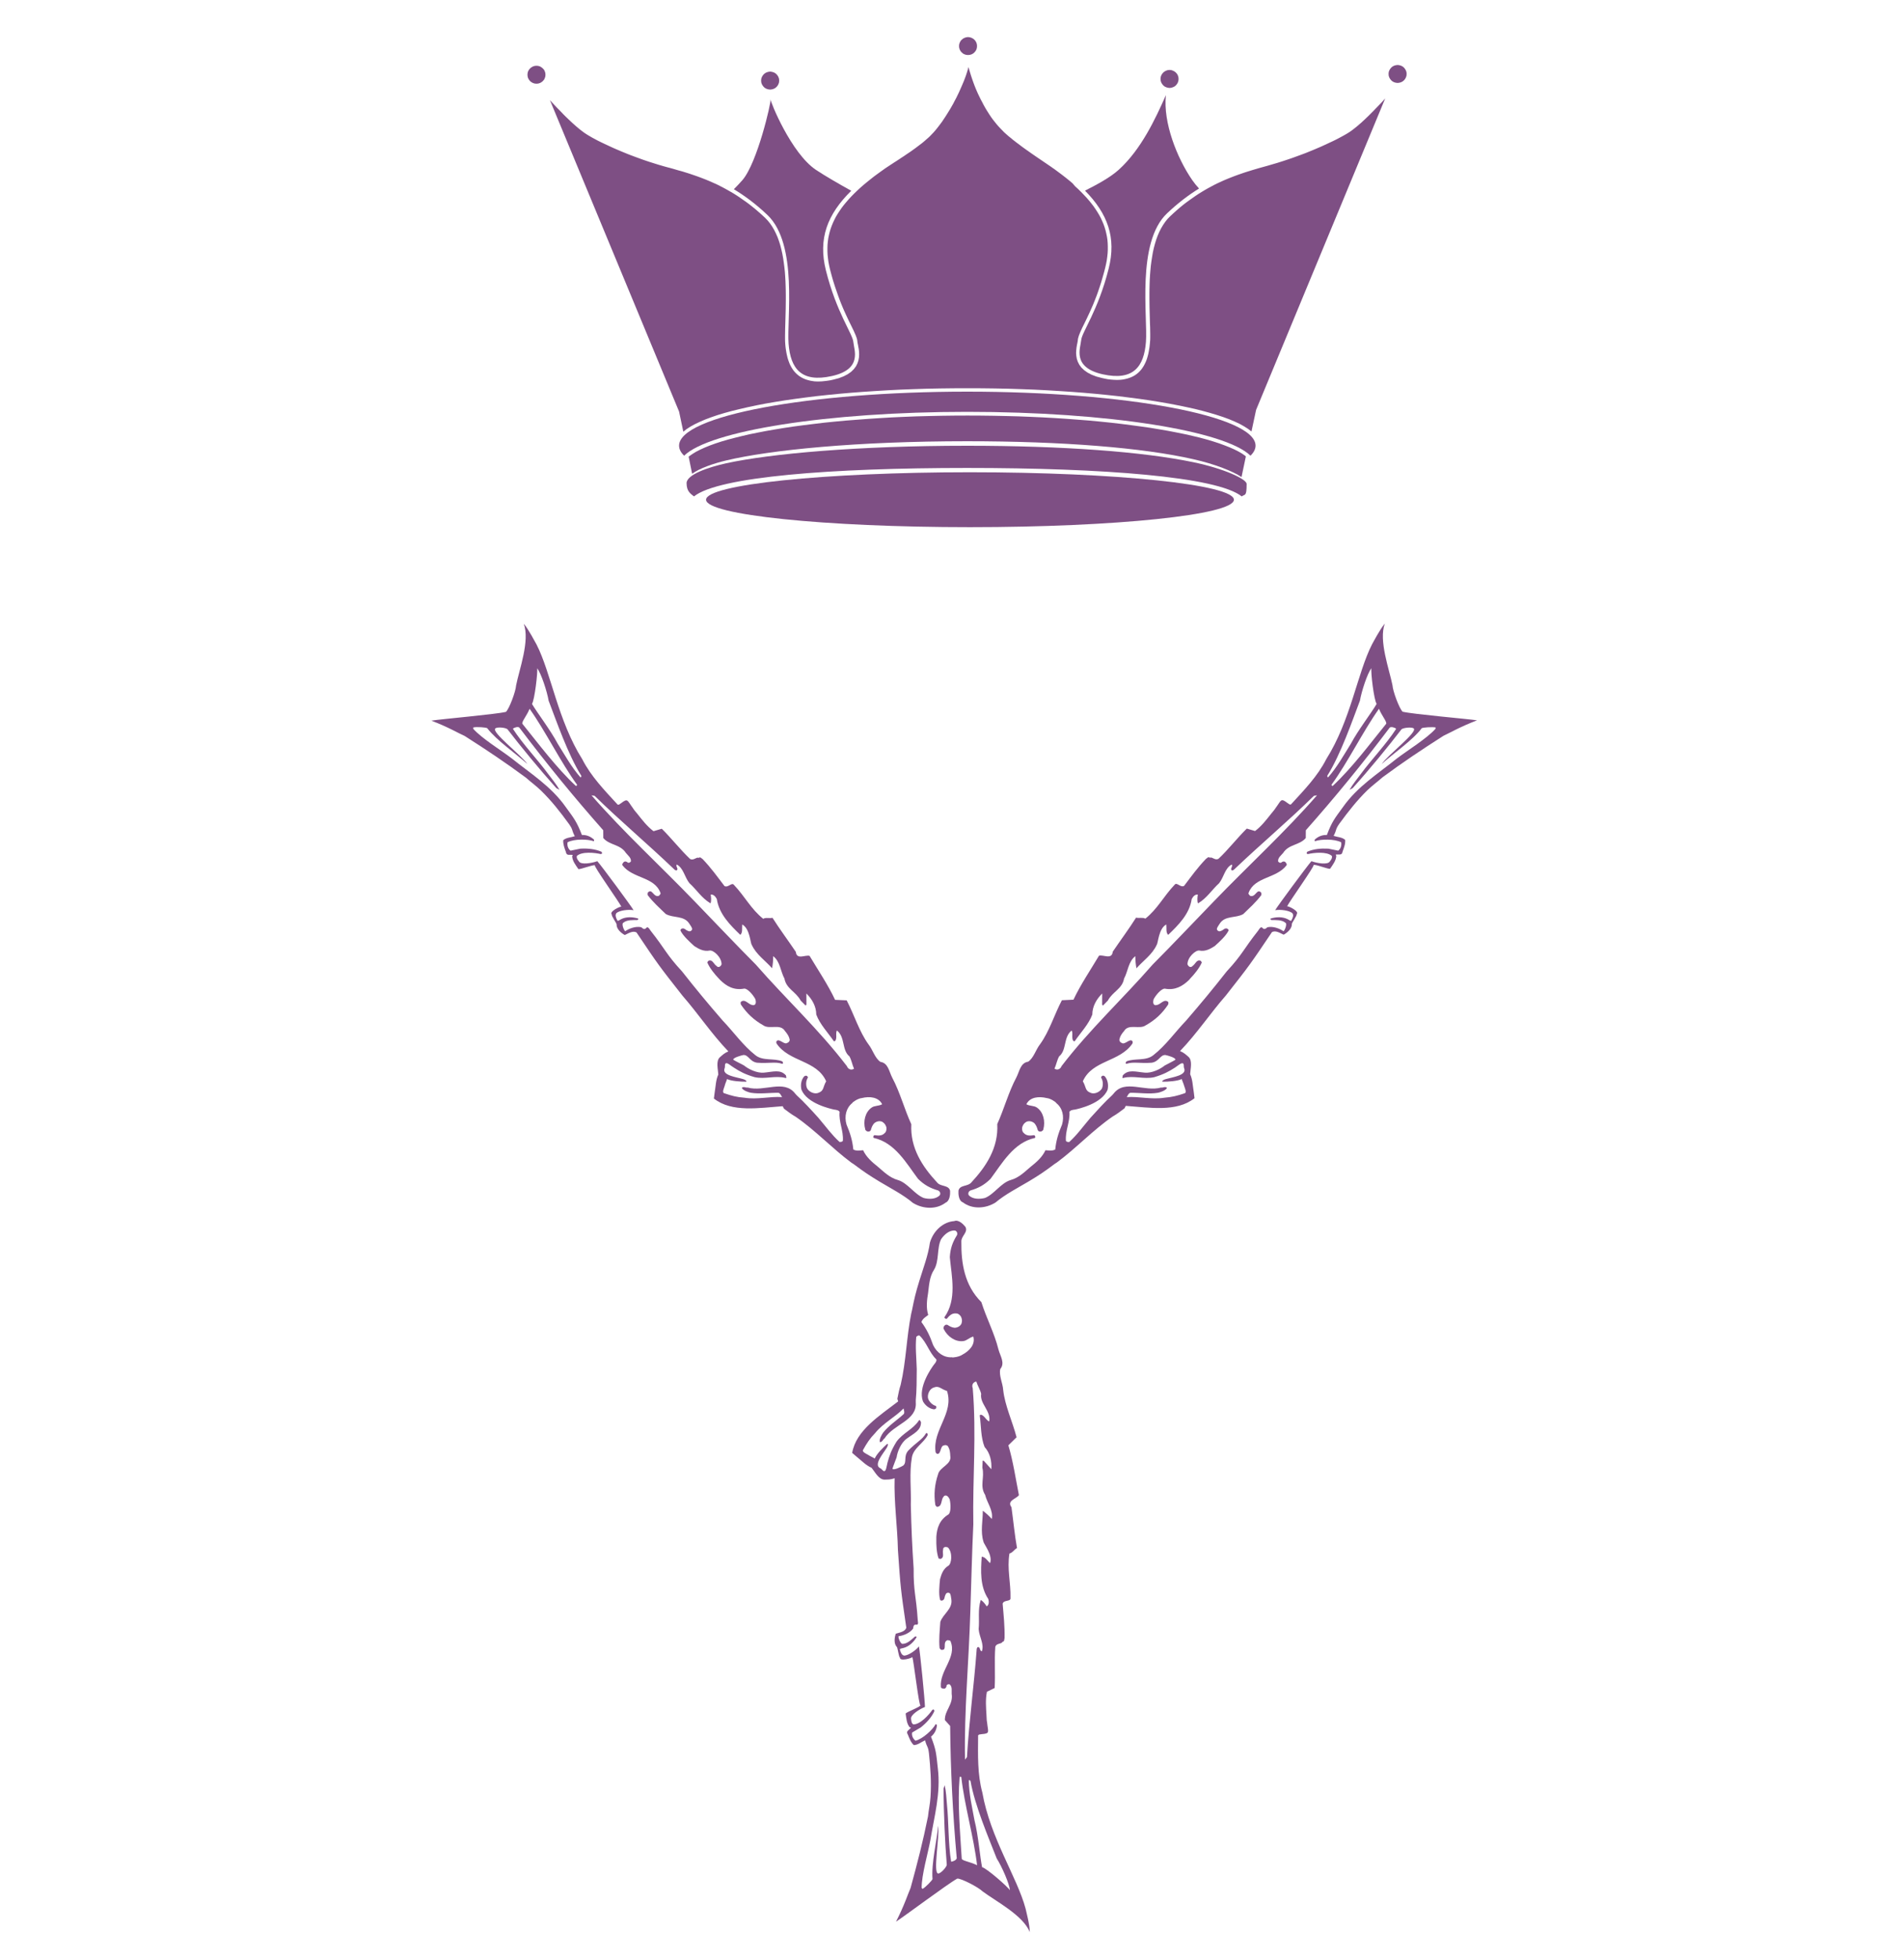 <?xml version="1.0" encoding="UTF-8"?> <svg xmlns="http://www.w3.org/2000/svg" width="35" height="36" viewBox="0 0 35 36" fill="none"><g clip-path="url(#clip0_2720_8977)"><path fill-rule="evenodd" clip-rule="evenodd" d="M19.945 3.503C20.172 3.388 20.406 3.262 20.563 3.121C20.976 2.748 21.238 2.187 21.432 1.748C21.378 2.251 21.636 2.904 21.916 3.309C21.952 3.361 21.994 3.413 22.041 3.464C21.848 3.583 21.652 3.731 21.453 3.92C20.888 4.455 21.1 5.827 21.065 6.282C21.03 6.737 20.834 7.003 20.269 6.877C19.704 6.75 19.861 6.397 19.875 6.248C19.889 6.099 20.186 5.709 20.38 4.935C20.524 4.367 20.362 3.926 19.945 3.503Z" fill="#7E4F84"></path><path fill-rule="evenodd" clip-rule="evenodd" d="M13.49 3.477C13.547 3.42 13.6 3.363 13.647 3.31C13.922 2.992 14.178 1.879 14.165 1.825C14.161 1.873 14.546 2.818 14.999 3.121C15.182 3.242 15.421 3.379 15.648 3.505C15.209 3.937 15.036 4.384 15.182 4.968C15.376 5.742 15.672 6.132 15.686 6.281C15.7 6.431 15.858 6.783 15.293 6.909C14.728 7.036 14.531 6.77 14.496 6.315C14.461 5.86 14.672 4.488 14.109 3.952C13.9 3.753 13.693 3.599 13.49 3.477Z" fill="#7E4F84"></path><path fill-rule="evenodd" clip-rule="evenodd" d="M19.762 3.422L19.82 3.475L19.874 3.528L19.925 3.581L19.974 3.633L20.02 3.686L20.063 3.739L20.103 3.791L20.14 3.845L20.175 3.899L20.207 3.953L20.236 4.007L20.261 4.062L20.285 4.118L20.305 4.174L20.322 4.231L20.336 4.289L20.348 4.347L20.357 4.406L20.362 4.466L20.364 4.527V4.589L20.361 4.652L20.354 4.718L20.345 4.784L20.332 4.851L20.316 4.921L20.298 4.991L20.279 5.059L20.26 5.125L20.241 5.19L20.221 5.252L20.201 5.312L20.181 5.37L20.161 5.426L20.14 5.48L20.12 5.531L20.1 5.581L20.08 5.628L20.06 5.673L20.04 5.718L20.021 5.76L20.002 5.8L19.984 5.839L19.966 5.876L19.949 5.911L19.933 5.944L19.917 5.976L19.902 6.006L19.888 6.035L19.876 6.062L19.864 6.089L19.853 6.114L19.844 6.137L19.835 6.159L19.828 6.181L19.822 6.202L19.816 6.224L19.814 6.241L19.81 6.271L19.804 6.304L19.796 6.343L19.789 6.386L19.784 6.433L19.781 6.484L19.785 6.537L19.794 6.591L19.812 6.646L19.84 6.701L19.879 6.754L19.93 6.802L19.992 6.846L20.067 6.885L20.156 6.919L20.259 6.946L20.314 6.958L20.366 6.968L20.417 6.974L20.466 6.978L20.512 6.98H20.558L20.601 6.978L20.642 6.973L20.683 6.965L20.721 6.956L20.758 6.944L20.793 6.931L20.827 6.915L20.859 6.897L20.888 6.877L20.916 6.855L20.942 6.831L20.967 6.804L20.989 6.777L21.009 6.747L21.028 6.717L21.045 6.684L21.061 6.65L21.075 6.616L21.087 6.58L21.098 6.542L21.108 6.504L21.116 6.464L21.123 6.423L21.13 6.381L21.135 6.337L21.139 6.293L21.143 6.246L21.144 6.194V6.138L21.143 6.078L21.142 6.014L21.139 5.946L21.137 5.876L21.135 5.802L21.133 5.725L21.131 5.646L21.13 5.565L21.129 5.483V5.398L21.13 5.313L21.132 5.228L21.135 5.141L21.14 5.055L21.147 4.968L21.155 4.883L21.166 4.799L21.179 4.716L21.193 4.633L21.211 4.553L21.232 4.475L21.255 4.4L21.281 4.329L21.311 4.26L21.344 4.195L21.38 4.134L21.419 4.077L21.461 4.024L21.509 3.975L21.567 3.921L21.626 3.868L21.684 3.818L21.742 3.77L21.8 3.725L21.859 3.682L21.917 3.641L21.974 3.601L22.031 3.563L22.089 3.527L22.146 3.493L22.203 3.46L22.259 3.43L22.315 3.4L22.371 3.372L22.427 3.346L22.484 3.32L22.54 3.296L22.596 3.273L22.652 3.251L22.707 3.23L22.762 3.21L22.817 3.191L22.872 3.172L22.928 3.154L22.983 3.137L23.038 3.12L23.093 3.104L23.147 3.088L23.201 3.073L23.255 3.058L23.309 3.043L23.363 3.027L23.418 3.011L23.473 2.995L23.527 2.978L23.581 2.961L23.635 2.943L23.689 2.925L23.742 2.907L23.795 2.888L23.847 2.869L23.899 2.85L23.95 2.831L24.001 2.812L24.05 2.792L24.099 2.772L24.148 2.752L24.195 2.732L24.242 2.712L24.288 2.692L24.332 2.672L24.376 2.652L24.418 2.632L24.459 2.613L24.5 2.594L24.539 2.575L24.577 2.556L24.613 2.537L24.648 2.518L24.682 2.5L24.714 2.482L24.744 2.465L24.774 2.447L24.802 2.429L24.832 2.409L24.862 2.387L24.893 2.363L24.923 2.339L24.955 2.313L24.987 2.285L25.02 2.257L25.052 2.227L25.085 2.197L25.118 2.165L25.151 2.134L25.184 2.101L25.217 2.068L25.25 2.035L25.282 2.001L25.315 1.967L25.348 1.933L25.38 1.9L25.412 1.866L25.442 1.832L25.463 1.809L23.09 7.531L23.005 7.928L23.004 7.927L22.941 7.879L22.868 7.833L22.787 7.788L22.695 7.745L22.595 7.703L22.486 7.663L22.367 7.624L22.24 7.586L22.105 7.549L21.962 7.513L21.811 7.48L21.652 7.447L21.486 7.415L21.313 7.385L21.133 7.356L20.947 7.329L20.754 7.304L20.555 7.279L20.35 7.257L20.139 7.236L19.923 7.217L19.703 7.2L19.477 7.185L19.247 7.171L19.013 7.159L18.775 7.15L18.532 7.142L18.287 7.137L18.038 7.134L17.786 7.133L17.532 7.134L17.282 7.137L17.035 7.142L16.792 7.15L16.553 7.159L16.317 7.171L16.086 7.185L15.86 7.2L15.638 7.217L15.421 7.236L15.21 7.257L15.005 7.279L14.805 7.304L14.611 7.33L14.423 7.357L14.243 7.386L14.069 7.416L13.903 7.448L13.744 7.482L13.593 7.517L13.45 7.552L13.315 7.589L13.189 7.627L13.072 7.667L12.963 7.708L12.863 7.751L12.773 7.794L12.691 7.839L12.62 7.885L12.561 7.932L12.483 7.562L10.109 1.84L10.13 1.863L10.161 1.897L10.192 1.93L10.224 1.964L10.257 1.998L10.29 2.031L10.323 2.065L10.355 2.099L10.388 2.132L10.421 2.164L10.454 2.196L10.487 2.227L10.52 2.258L10.553 2.287L10.585 2.316L10.617 2.343L10.649 2.37L10.68 2.394L10.71 2.417L10.74 2.439L10.77 2.459L10.798 2.477L10.828 2.495L10.859 2.513L10.89 2.531L10.924 2.549L10.959 2.568L10.995 2.587L11.034 2.606L11.073 2.625L11.113 2.644L11.154 2.663L11.197 2.683L11.24 2.703L11.284 2.723L11.33 2.743L11.377 2.763L11.424 2.783L11.473 2.803L11.522 2.823L11.572 2.843L11.622 2.862L11.673 2.881L11.725 2.9L11.777 2.919L11.83 2.938L11.883 2.956L11.937 2.974L11.991 2.991L12.045 3.008L12.099 3.025L12.154 3.041L12.209 3.057L12.263 3.072L12.317 3.086L12.371 3.101L12.425 3.117L12.48 3.133L12.536 3.148L12.591 3.165L12.646 3.182L12.701 3.2L12.756 3.219L12.811 3.238L12.866 3.258L12.921 3.279L12.977 3.301L13.033 3.324L13.09 3.349L13.146 3.374L13.202 3.4L13.258 3.429L13.314 3.458L13.37 3.489L13.428 3.522L13.485 3.555L13.542 3.591L13.599 3.629L13.656 3.669L13.715 3.71L13.773 3.753L13.831 3.799L13.889 3.846L13.948 3.897L14.007 3.949L14.065 4.003L14.113 4.053L14.155 4.105L14.194 4.162L14.23 4.223L14.263 4.289L14.293 4.357L14.319 4.429L14.343 4.504L14.363 4.582L14.381 4.662L14.396 4.744L14.408 4.827L14.419 4.912L14.428 4.997L14.434 5.083L14.439 5.17L14.442 5.256L14.444 5.341L14.445 5.427V5.511L14.444 5.593L14.443 5.675L14.441 5.754L14.439 5.83L14.437 5.904L14.435 5.975L14.433 6.042L14.432 6.107L14.431 6.167V6.223L14.432 6.274L14.435 6.322L14.439 6.366L14.444 6.409L14.451 6.451L14.458 6.492L14.467 6.532L14.476 6.571L14.487 6.608L14.5 6.644L14.513 6.679L14.529 6.713L14.546 6.745L14.565 6.776L14.585 6.805L14.608 6.833L14.632 6.859L14.659 6.883L14.686 6.905L14.716 6.925L14.747 6.943L14.781 6.959L14.816 6.973L14.853 6.984L14.892 6.994L14.932 7.001L14.973 7.007L15.017 7.009H15.062L15.109 7.007L15.157 7.002L15.208 6.996L15.26 6.988L15.315 6.976L15.418 6.949L15.507 6.915L15.582 6.876L15.645 6.832L15.695 6.783L15.735 6.73L15.762 6.676L15.78 6.621L15.79 6.566L15.793 6.513L15.791 6.463L15.786 6.415L15.778 6.372L15.771 6.333L15.764 6.3L15.76 6.271L15.758 6.253L15.754 6.232L15.748 6.211L15.74 6.189L15.732 6.167L15.722 6.143L15.711 6.119L15.7 6.093L15.687 6.065L15.673 6.037L15.658 6.006L15.643 5.975L15.626 5.941L15.609 5.906L15.591 5.869L15.573 5.83L15.554 5.79L15.535 5.748L15.515 5.704L15.495 5.658L15.475 5.61L15.455 5.561L15.435 5.509L15.415 5.455L15.395 5.399L15.375 5.341L15.354 5.281L15.334 5.219L15.314 5.155L15.295 5.089L15.276 5.02L15.258 4.951L15.242 4.881L15.229 4.814L15.22 4.747L15.213 4.682L15.21 4.619V4.556L15.212 4.495L15.218 4.435L15.226 4.376L15.238 4.318L15.252 4.261L15.269 4.204L15.289 4.149L15.312 4.093L15.338 4.038L15.366 3.983L15.398 3.929L15.433 3.876L15.47 3.822L15.51 3.769L15.554 3.716L15.599 3.664L15.648 3.611L15.7 3.558L15.754 3.506L15.811 3.453L15.871 3.4L15.934 3.348L16 3.295L16.067 3.242L16.138 3.19L16.211 3.137L16.237 3.119L16.263 3.1L16.291 3.081L16.32 3.062L16.349 3.043L16.379 3.023L16.41 3.003L16.44 2.983L16.472 2.963L16.504 2.942L16.536 2.921L16.567 2.9L16.6 2.879L16.633 2.857L16.666 2.834L16.699 2.812L16.732 2.79L16.763 2.768L16.795 2.745L16.827 2.722L16.859 2.698L16.889 2.675L16.92 2.652L16.95 2.629L16.979 2.605L17.008 2.58L17.035 2.556L17.063 2.532L17.09 2.507L17.115 2.481L17.139 2.456L17.163 2.431L17.195 2.394L17.226 2.356L17.257 2.316L17.288 2.275L17.319 2.233L17.349 2.188L17.379 2.143L17.408 2.097L17.438 2.049L17.467 2.002L17.495 1.953L17.523 1.904L17.549 1.853L17.576 1.803L17.601 1.752L17.626 1.7L17.649 1.649L17.672 1.597L17.694 1.546L17.716 1.494L17.736 1.442L17.755 1.391L17.772 1.339L17.788 1.287L17.802 1.236L17.804 1.234L17.815 1.276L17.83 1.325L17.845 1.375L17.861 1.424L17.878 1.474L17.896 1.524L17.915 1.575L17.935 1.625L17.956 1.674L17.978 1.724L18.002 1.773L18.026 1.823L18.052 1.871L18.077 1.92L18.103 1.967L18.131 2.015L18.16 2.061L18.189 2.107L18.22 2.153L18.252 2.197L18.286 2.24L18.32 2.282L18.355 2.323L18.393 2.363L18.431 2.402L18.455 2.427L18.48 2.45L18.506 2.473L18.532 2.496L18.56 2.519L18.589 2.542L18.617 2.566L18.647 2.589L18.676 2.612L18.707 2.635L18.738 2.658L18.769 2.682L18.8 2.705L18.832 2.728L18.864 2.751L18.896 2.773L18.927 2.795L18.959 2.818L18.991 2.84L19.023 2.862L19.055 2.884L19.086 2.905L19.117 2.926L19.148 2.947L19.179 2.968L19.208 2.988L19.238 3.008L19.267 3.028L19.295 3.047L19.323 3.066L19.349 3.085L19.376 3.103L19.449 3.157L19.52 3.21L19.587 3.262L19.653 3.315L19.716 3.368L19.762 3.422ZM12.723 8.705C12.862 8.602 13.119 8.515 13.35 8.46C14.159 8.267 15.754 8.107 17.776 8.107C19.535 8.107 21.011 8.226 21.939 8.438C22.339 8.528 22.667 8.661 22.822 8.765L22.902 8.386L22.885 8.371L22.83 8.333L22.764 8.295L22.689 8.257L22.605 8.22L22.511 8.183L22.41 8.146L22.299 8.11L22.181 8.075L22.055 8.041L21.921 8.009L21.78 7.977L21.632 7.947L21.477 7.917L21.315 7.889L21.147 7.861L20.973 7.836L20.793 7.812L20.608 7.788L20.417 7.766L20.221 7.746L20.02 7.727L19.814 7.711L19.603 7.695L19.388 7.681L19.17 7.669L18.948 7.659L18.722 7.65L18.492 7.644L18.259 7.639L18.024 7.636L17.786 7.635L17.546 7.636L17.31 7.639L17.076 7.644L16.846 7.65L16.619 7.659L16.396 7.669L16.177 7.682L15.961 7.696L15.751 7.712L15.544 7.728L15.342 7.747L15.145 7.767L14.953 7.79L14.767 7.813L14.586 7.837L14.412 7.863L14.243 7.891L14.081 7.919L13.927 7.949L13.778 7.979L13.637 8.012L13.504 8.045L13.378 8.078L13.259 8.113L13.149 8.149L13.047 8.186L12.954 8.224L12.87 8.262L12.796 8.3L12.732 8.339L12.677 8.377L12.659 8.391L12.723 8.705Z" fill="#7E4F84"></path><path fill-rule="evenodd" clip-rule="evenodd" d="M25.692 1.194L25.724 1.198L25.755 1.207L25.784 1.222L25.808 1.242L25.828 1.267L25.844 1.295L25.854 1.325L25.857 1.359L25.854 1.393L25.844 1.423L25.829 1.451L25.808 1.476L25.784 1.496L25.755 1.511L25.724 1.52L25.692 1.524L25.658 1.52L25.627 1.511L25.598 1.496L25.574 1.476L25.554 1.451L25.538 1.423L25.528 1.393L25.525 1.359L25.528 1.325L25.538 1.295L25.554 1.267L25.574 1.242L25.598 1.222L25.627 1.207L25.658 1.198L25.692 1.194Z" fill="#7E4F84"></path><path fill-rule="evenodd" clip-rule="evenodd" d="M14.158 1.315L14.19 1.32L14.221 1.329L14.25 1.344L14.274 1.364L14.295 1.389L14.31 1.417L14.32 1.447L14.323 1.481L14.32 1.515L14.31 1.545L14.295 1.573L14.274 1.598L14.25 1.618L14.221 1.633L14.19 1.642L14.158 1.646L14.124 1.642L14.093 1.633L14.064 1.618L14.04 1.598L14.02 1.573L14.004 1.545L13.994 1.515L13.991 1.481L13.994 1.447L14.004 1.417L14.02 1.389L14.04 1.364L14.064 1.344L14.093 1.329L14.124 1.32L14.158 1.315Z" fill="#7E4F84"></path><path fill-rule="evenodd" clip-rule="evenodd" d="M17.794 0.681L17.828 0.685L17.859 0.695L17.887 0.71L17.912 0.73L17.932 0.754L17.948 0.783L17.957 0.813L17.96 0.847L17.957 0.88L17.948 0.911L17.932 0.939L17.912 0.963L17.887 0.984L17.859 0.999L17.828 1.008L17.794 1.011L17.761 1.008L17.731 0.999L17.702 0.984L17.678 0.963L17.657 0.939L17.642 0.911L17.632 0.88L17.629 0.847L17.632 0.813L17.642 0.783L17.657 0.754L17.678 0.73L17.702 0.71L17.731 0.695L17.761 0.685L17.794 0.681Z" fill="#7E4F84"></path><path fill-rule="evenodd" clip-rule="evenodd" d="M17.781 7.196C20.7 7.196 23.08 7.642 23.08 8.188C23.08 8.251 23.048 8.313 22.987 8.373C22.522 7.915 20.362 7.567 17.781 7.567C15.201 7.567 13.041 7.916 12.576 8.373C12.514 8.313 12.483 8.251 12.483 8.188C12.483 7.641 14.863 7.196 17.781 7.196Z" fill="#7E4F84"></path><path fill-rule="evenodd" clip-rule="evenodd" d="M17.83 8.677C20.503 8.677 22.682 8.903 22.682 9.182C22.682 9.46 20.503 9.686 17.83 9.686C15.158 9.686 12.979 9.46 12.979 9.182C12.979 8.903 15.159 8.677 17.83 8.677Z" fill="#7E4F84"></path><path fill-rule="evenodd" clip-rule="evenodd" d="M9.862 1.208L9.895 1.211L9.927 1.221L9.954 1.237L9.978 1.257L10 1.281L10.014 1.309L10.024 1.34L10.027 1.373L10.024 1.406L10.014 1.437L10 1.465L9.978 1.49L9.954 1.51L9.927 1.525L9.895 1.535L9.862 1.538L9.828 1.535L9.797 1.525L9.769 1.51L9.744 1.49L9.724 1.465L9.708 1.437L9.699 1.406L9.696 1.373L9.699 1.34L9.708 1.309L9.724 1.281L9.744 1.257L9.769 1.237L9.797 1.221L9.828 1.211L9.862 1.208Z" fill="#7E4F84"></path><path fill-rule="evenodd" clip-rule="evenodd" d="M17.776 8.19C19.535 8.19 21.011 8.299 21.939 8.493C22.496 8.609 22.916 8.801 22.916 8.892C22.916 9.133 22.885 9.074 22.826 9.121C22.377 8.758 20.264 8.598 17.776 8.598C15.288 8.598 13.206 8.758 12.757 9.121C12.699 9.074 12.621 9.032 12.621 8.877C12.621 8.722 13.014 8.586 13.35 8.512C14.159 8.336 15.754 8.19 17.776 8.19Z" fill="#7E4F84"></path><path fill-rule="evenodd" clip-rule="evenodd" d="M21.5 1.285L21.532 1.288L21.563 1.299L21.592 1.314L21.616 1.334L21.637 1.358L21.652 1.386L21.662 1.417L21.665 1.451L21.662 1.483L21.652 1.515L21.637 1.542L21.616 1.568L21.592 1.588L21.563 1.602L21.532 1.612L21.5 1.616L21.466 1.612L21.435 1.602L21.406 1.588L21.382 1.568L21.362 1.542L21.346 1.515L21.336 1.483L21.333 1.451L21.336 1.417L21.346 1.386L21.362 1.358L21.382 1.334L21.406 1.314L21.435 1.299L21.466 1.288L21.5 1.285Z" fill="#7E4F84"></path><path fill-rule="evenodd" clip-rule="evenodd" d="M18.852 35.066C18.698 34.492 18.204 33.769 18.058 32.937C17.966 32.597 17.977 32.249 17.98 31.886C17.997 31.861 18.02 31.87 18.043 31.863C18.205 31.85 18.163 31.83 18.145 31.648C18.134 31.604 18.138 31.544 18.134 31.518C18.125 31.367 18.113 31.229 18.142 31.084L18.284 31.015C18.298 30.766 18.277 30.506 18.296 30.258C18.318 30.186 18.409 30.212 18.427 30.167C18.47 30.161 18.457 30.115 18.466 30.102C18.471 29.872 18.449 29.685 18.431 29.465C18.453 29.392 18.578 29.43 18.575 29.367C18.582 29.067 18.509 28.829 18.556 28.543C18.608 28.535 18.645 28.469 18.695 28.444C18.652 28.202 18.627 27.937 18.593 27.693C18.501 27.569 18.691 27.538 18.73 27.47C18.673 27.184 18.623 26.844 18.536 26.556L18.687 26.408C18.612 26.119 18.473 25.829 18.441 25.539C18.433 25.412 18.36 25.276 18.387 25.155C18.48 25.043 18.386 24.915 18.354 24.794C18.28 24.495 18.132 24.218 18.04 23.925C17.728 23.615 17.668 23.207 17.672 22.814C17.666 22.71 17.802 22.641 17.746 22.541C17.706 22.491 17.619 22.404 17.541 22.436C17.333 22.451 17.155 22.619 17.094 22.832C17.062 23.067 16.969 23.307 16.9 23.533C16.833 23.75 16.807 23.86 16.763 24.082L16.75 24.137C16.664 24.563 16.657 25.015 16.557 25.442C16.526 25.537 16.518 25.597 16.496 25.698C16.497 25.722 16.512 25.737 16.509 25.75C16.169 26.012 15.735 26.282 15.665 26.695L15.748 26.766C15.852 26.85 15.917 26.923 16.022 26.969C16.081 27.041 16.154 27.187 16.259 27.186C16.32 27.185 16.371 27.187 16.445 27.161C16.432 27.605 16.497 28.046 16.506 28.48C16.555 29.182 16.556 29.193 16.66 29.908C16.635 29.983 16.535 29.995 16.467 30.017C16.442 30.087 16.427 30.201 16.487 30.262C16.5 30.266 16.523 30.457 16.543 30.453C16.532 30.535 16.774 30.463 16.771 30.445C16.796 30.517 16.895 31.371 16.921 31.331C16.924 31.362 16.652 31.459 16.648 31.486C16.661 31.57 16.665 31.673 16.725 31.739C16.73 31.739 16.738 31.737 16.745 31.745C16.709 31.792 16.645 31.805 16.689 31.872C16.716 31.939 16.744 32.015 16.798 32.064C16.878 32.06 16.932 32.008 17.005 31.976C17.041 32.113 17.059 32.074 17.076 32.212C17.105 32.493 17.123 32.745 17.105 33.016C17.097 33.148 17.07 33.258 17.059 33.374C16.968 33.827 16.864 34.232 16.739 34.687C16.686 34.808 16.626 35.005 16.471 35.308C16.628 35.208 17.417 34.615 17.598 34.516C17.68 34.516 17.987 34.677 18.063 34.752C18.3 34.93 18.807 35.19 18.93 35.5C18.931 35.368 18.862 35.114 18.852 35.066ZM18.036 25.609C18.007 25.792 18.217 25.919 18.185 26.116C18.137 26.1 18.112 26.045 18.078 26.018C18.053 25.996 18.024 25.984 18.01 26.006C18.036 26.191 18.027 26.409 18.099 26.586C18.2 26.698 18.233 26.847 18.223 26.995L18.086 26.842L18.063 26.838L18.058 26.967C18.103 27.147 18.005 27.302 18.109 27.466C18.144 27.612 18.261 27.749 18.232 27.909C18.179 27.85 18.123 27.799 18.066 27.758C18.068 27.938 18.019 28.141 18.079 28.328C18.082 28.369 18.254 28.571 18.2 28.721C18.147 28.672 18.11 28.604 18.046 28.603C18.029 28.859 18.012 29.148 18.167 29.379C18.18 29.426 18.184 29.485 18.138 29.515C18.11 29.473 18.073 29.421 18.028 29.397C17.971 29.582 18.008 29.751 17.99 29.932C18 30.077 18.097 30.207 18.048 30.342C18.003 30.329 18.025 30.262 17.976 30.262C17.953 30.273 17.953 30.306 17.952 30.326C17.903 30.983 17.812 31.642 17.775 32.285L17.739 32.331C17.722 31.433 17.81 30.533 17.837 29.61C17.855 29.085 17.867 28.522 17.892 28.009C17.877 27.157 17.952 26.356 17.881 25.506C17.857 25.445 17.89 25.392 17.947 25.384C17.97 25.46 18.017 25.53 18.036 25.609ZM17.484 34.205C17.429 33.874 17.441 33.478 17.407 33.149C17.4 33.065 17.39 32.904 17.366 32.801L17.345 32.863C17.346 33.328 17.373 33.871 17.404 34.262C17.404 34.3 17.299 34.421 17.248 34.423C17.145 34.427 17.275 33.748 17.246 33.546C17.223 33.812 17.117 34.244 17.142 34.525C17.137 34.548 17.014 34.677 16.959 34.706C16.952 34.698 16.948 34.693 16.942 34.688C16.941 34.448 17.056 34.061 17.102 33.814C17.172 33.379 17.297 32.95 17.239 32.486C17.21 32.223 17.21 32.155 17.114 31.909C17.184 31.852 17.217 31.775 17.223 31.697C17.216 31.688 17.209 31.676 17.199 31.68C17.147 31.779 16.963 31.951 16.829 31.983C16.78 31.945 16.756 31.886 16.767 31.833C16.83 31.796 16.875 31.771 16.925 31.74C17.035 31.652 17.122 31.556 17.175 31.442C17.174 31.419 17.168 31.395 17.136 31.42C17.078 31.505 16.917 31.686 16.789 31.684C16.754 31.662 16.752 31.621 16.748 31.585C16.73 31.51 16.903 31.403 17.003 31.363C17.001 31.229 16.912 30.343 16.892 30.25C16.831 30.328 16.698 30.416 16.623 30.42C16.575 30.414 16.556 30.36 16.545 30.316C16.526 30.29 16.578 30.288 16.609 30.279C16.71 30.252 16.794 30.173 16.85 30.08C16.844 30.062 16.833 30.067 16.817 30.071C16.756 30.125 16.682 30.2 16.598 30.203C16.559 30.218 16.509 30.098 16.517 30.063C16.596 30.055 16.724 30.01 16.786 29.921C16.797 29.771 16.901 29.938 16.87 29.763C16.841 29.314 16.791 29.251 16.795 28.82C16.768 28.417 16.752 28.065 16.743 27.65C16.752 27.369 16.713 27.061 16.762 26.782C16.788 26.606 16.983 26.515 17.055 26.364C17.046 26.334 17.042 26.318 17.021 26.337C16.955 26.453 16.843 26.499 16.693 26.656C16.605 26.763 16.677 26.864 16.603 26.928C16.572 26.947 16.43 27.02 16.405 26.988C16.418 26.938 16.469 26.817 16.482 26.776C16.495 26.678 16.561 26.509 16.667 26.434C16.797 26.337 16.934 26.284 16.93 26.128C16.913 26.109 16.91 26.074 16.89 26.101C16.787 26.26 16.594 26.331 16.48 26.489C16.383 26.646 16.35 26.743 16.314 26.875C16.298 26.938 16.295 26.979 16.278 27.014C16.244 27.062 16.214 26.989 16.183 26.978C16.051 26.917 16.232 26.713 16.296 26.608C16.322 26.571 16.332 26.523 16.308 26.53C16.233 26.596 16.113 26.716 16.08 26.799C16.046 26.776 16.003 26.761 15.956 26.73C15.917 26.708 15.854 26.68 15.862 26.646C15.936 26.513 15.989 26.432 16.087 26.331C16.239 26.144 16.454 26.039 16.61 25.878C16.613 25.908 16.634 25.947 16.614 25.98C16.49 26.095 16.342 26.187 16.237 26.319C16.215 26.349 16.158 26.441 16.173 26.496C16.219 26.503 16.229 26.445 16.259 26.43C16.427 26.165 16.861 26.103 16.834 25.767V25.724C16.851 25.564 16.851 25.338 16.852 25.156C16.845 24.922 16.824 24.763 16.843 24.563C16.859 24.549 16.881 24.53 16.903 24.539C17.041 24.672 17.077 24.847 17.212 24.977C17.223 25.01 17.185 25.053 17.166 25.076C17.127 25.129 16.868 25.488 16.966 25.748C17.007 25.822 17.08 25.882 17.164 25.894C17.195 25.896 17.226 25.872 17.206 25.833C17.138 25.816 17.076 25.752 17.059 25.69C17.045 25.615 17.09 25.514 17.167 25.493C17.263 25.455 17.295 25.523 17.408 25.557C17.543 25.966 17.139 26.271 17.198 26.68C17.206 26.707 17.226 26.712 17.232 26.713C17.302 26.717 17.281 26.564 17.353 26.557C17.375 26.548 17.4 26.55 17.422 26.569C17.462 26.63 17.466 26.693 17.468 26.749C17.5 26.908 17.275 26.953 17.244 27.087C17.18 27.279 17.165 27.451 17.193 27.651C17.205 27.67 17.209 27.68 17.224 27.686C17.324 27.684 17.295 27.555 17.342 27.505C17.359 27.47 17.412 27.453 17.457 27.547C17.479 27.642 17.482 27.785 17.436 27.825C17.27 27.925 17.222 28.077 17.212 28.239V28.277C17.209 28.381 17.216 28.524 17.251 28.627C17.252 28.645 17.276 28.633 17.285 28.644C17.368 28.623 17.32 28.527 17.336 28.479C17.332 28.415 17.392 28.416 17.427 28.434C17.515 28.528 17.493 28.73 17.435 28.767C17.34 28.823 17.306 28.92 17.28 29.015C17.269 29.125 17.252 29.29 17.281 29.393C17.288 29.411 17.306 29.41 17.319 29.408C17.37 29.395 17.359 29.339 17.378 29.307C17.387 29.279 17.408 29.255 17.449 29.268C17.479 29.274 17.484 29.371 17.488 29.387C17.515 29.564 17.334 29.652 17.285 29.802C17.275 29.964 17.256 30.115 17.272 30.284C17.279 30.292 17.289 30.303 17.298 30.313C17.428 30.333 17.312 30.172 17.419 30.135C17.436 30.143 17.466 30.133 17.474 30.158C17.593 30.452 17.272 30.688 17.295 30.994C17.298 31.024 17.332 31.024 17.355 31.028C17.385 31.024 17.4 30.997 17.401 30.966C17.415 30.944 17.435 30.945 17.456 30.947C17.51 30.991 17.49 31.071 17.494 31.123C17.526 31.316 17.364 31.426 17.369 31.604L17.466 31.712C17.474 32.53 17.513 33.307 17.587 34.141C17.583 34.174 17.522 34.205 17.484 34.205ZM17.497 24.938C17.351 24.947 17.221 24.855 17.153 24.714C17.096 24.549 17.032 24.418 16.938 24.291C16.959 24.228 17.018 24.196 17.063 24.161C17.022 24.029 17.038 23.89 17.061 23.754C17.079 23.613 17.085 23.463 17.167 23.334C17.269 23.171 17.218 22.937 17.299 22.77C17.352 22.689 17.45 22.598 17.557 22.61C17.594 22.624 17.605 22.663 17.591 22.695C17.511 22.823 17.469 22.937 17.46 23.1C17.493 23.455 17.594 23.874 17.361 24.202C17.36 24.222 17.377 24.23 17.402 24.233C17.454 24.172 17.497 24.124 17.579 24.133C17.612 24.132 17.647 24.16 17.667 24.195C17.687 24.244 17.688 24.271 17.675 24.317C17.655 24.364 17.605 24.394 17.548 24.396C17.495 24.391 17.455 24.367 17.421 24.345C17.384 24.325 17.357 24.359 17.348 24.377C17.345 24.395 17.341 24.412 17.35 24.423C17.417 24.557 17.561 24.659 17.705 24.641C17.772 24.635 17.822 24.572 17.892 24.558C17.932 24.7 17.823 24.821 17.688 24.892C17.638 24.928 17.512 24.949 17.497 24.938ZM17.679 34.152C17.65 33.667 17.599 33.136 17.64 32.654C17.647 32.634 17.662 32.65 17.671 32.651C17.726 33.16 17.902 33.761 17.961 34.271C17.84 34.209 17.689 34.191 17.679 34.152ZM18.053 34.307C18.015 34.126 17.984 33.722 17.914 33.448C17.87 33.204 17.812 32.965 17.809 32.709C17.824 32.707 17.834 32.713 17.84 32.722C17.919 33.176 18.181 33.786 18.322 34.147C18.412 34.287 18.56 34.619 18.564 34.731C18.531 34.671 18.137 34.326 18.053 34.307Z" fill="#7E4F84"></path><path fill-rule="evenodd" clip-rule="evenodd" d="M17.465 21.879C17.439 21.768 17.291 21.808 17.226 21.726C16.958 21.438 16.729 21.094 16.752 20.656C16.623 20.376 16.546 20.072 16.401 19.8C16.343 19.689 16.328 19.531 16.183 19.51C16.081 19.439 16.044 19.289 15.965 19.189C15.794 18.953 15.702 18.645 15.564 18.38L15.351 18.371C15.224 18.099 15.031 17.813 14.882 17.563C14.806 17.538 14.645 17.643 14.629 17.489C14.491 17.285 14.331 17.07 14.2 16.863C14.146 16.878 14.074 16.852 14.03 16.882C13.803 16.701 13.697 16.475 13.49 16.257C13.45 16.207 13.382 16.318 13.317 16.279C13.183 16.104 13.074 15.95 12.915 15.783C12.9 15.78 12.879 15.736 12.843 15.762C12.799 15.741 12.75 15.82 12.684 15.781C12.503 15.609 12.343 15.402 12.165 15.227L12.013 15.272C11.894 15.182 11.81 15.071 11.716 14.953C11.701 14.932 11.658 14.889 11.636 14.85C11.527 14.704 11.545 14.66 11.416 14.758C11.395 14.769 11.384 14.791 11.354 14.784C11.108 14.516 10.865 14.266 10.704 13.951C10.253 13.236 10.133 12.369 9.862 11.84C9.836 11.797 9.717 11.563 9.628 11.461C9.744 11.773 9.544 12.303 9.487 12.594C9.482 12.7 9.361 13.025 9.3 13.08C9.099 13.127 8.113 13.211 7.93 13.241C8.249 13.364 8.425 13.471 8.546 13.525C8.946 13.78 9.295 14.013 9.667 14.288C9.754 14.366 9.847 14.432 9.942 14.523C10.137 14.713 10.294 14.912 10.46 15.141C10.54 15.256 10.501 15.239 10.566 15.364C10.491 15.39 10.415 15.386 10.354 15.437C10.348 15.509 10.377 15.584 10.402 15.652C10.414 15.731 10.471 15.698 10.528 15.709C10.528 15.719 10.521 15.724 10.518 15.727C10.518 15.816 10.583 15.895 10.631 15.967C10.652 15.985 10.92 15.876 10.938 15.901C10.892 15.888 11.394 16.59 11.422 16.66C11.414 16.645 11.185 16.75 11.248 16.805C11.229 16.816 11.342 16.974 11.334 16.984C11.331 17.07 11.42 17.145 11.485 17.18C11.549 17.151 11.632 17.094 11.701 17.133C12.104 17.733 12.111 17.742 12.547 18.296C12.834 18.625 13.081 18.997 13.389 19.318C13.317 19.348 13.281 19.384 13.235 19.424C13.155 19.492 13.2 19.65 13.204 19.743C13.157 19.847 13.159 19.944 13.137 20.077L13.123 20.184C13.453 20.445 13.957 20.356 14.386 20.325C14.397 20.332 14.397 20.353 14.412 20.371C14.495 20.432 14.542 20.471 14.629 20.521C14.991 20.77 15.299 21.102 15.65 21.362L15.697 21.393C15.878 21.528 15.972 21.592 16.167 21.71C16.369 21.832 16.601 21.949 16.782 22.102C16.971 22.218 17.216 22.225 17.381 22.098C17.461 22.066 17.468 21.943 17.465 21.879ZM10.931 14.623C11.392 15.075 11.902 15.503 12.38 15.96C12.395 15.975 12.416 15.999 12.441 15.991C12.477 15.959 12.416 15.923 12.44 15.884C12.566 15.951 12.582 16.113 12.673 16.227C12.808 16.349 12.895 16.499 13.061 16.598C13.079 16.552 13.072 16.487 13.064 16.437C13.118 16.43 13.154 16.476 13.177 16.519C13.218 16.795 13.424 16.999 13.609 17.177C13.655 17.134 13.637 17.059 13.644 16.986C13.784 17.061 13.793 17.326 13.818 17.358C13.899 17.537 14.073 17.654 14.192 17.79C14.206 17.722 14.214 17.647 14.213 17.568C14.343 17.668 14.347 17.847 14.42 17.98C14.454 18.17 14.631 18.219 14.718 18.384L14.809 18.476L14.824 18.458L14.823 18.254C14.928 18.357 15.004 18.49 15.005 18.641C15.071 18.82 15.223 18.977 15.328 19.131C15.353 19.138 15.367 19.109 15.371 19.077C15.379 19.034 15.36 18.977 15.385 18.934C15.541 19.058 15.47 19.292 15.615 19.41C15.655 19.482 15.666 19.564 15.699 19.636C15.652 19.668 15.591 19.65 15.568 19.589C15.049 18.91 14.455 18.365 13.893 17.722C13.53 17.358 13.142 16.947 12.776 16.569C12.134 15.902 11.464 15.292 10.873 14.613L10.931 14.623ZM9.874 12.279C9.946 12.365 10.058 12.71 10.085 12.874C10.224 13.236 10.44 13.864 10.686 14.254C10.688 14.264 10.684 14.275 10.672 14.285C10.502 14.092 10.385 13.876 10.253 13.666C10.12 13.416 9.874 13.094 9.779 12.934C9.827 12.865 9.888 12.345 9.874 12.279ZM9.735 13.023C10.032 13.441 10.307 14.006 10.609 14.42C10.601 14.428 10.601 14.448 10.583 14.438C10.228 14.106 9.908 13.677 9.603 13.299C9.585 13.263 9.685 13.149 9.735 13.023ZM15.494 20.96C15.484 20.981 15.455 20.982 15.433 20.982C15.285 20.846 15.194 20.715 15.041 20.535C14.918 20.399 14.765 20.232 14.646 20.125L14.617 20.093C14.411 19.825 14.047 20.068 13.744 19.982C13.711 19.99 13.665 19.954 13.636 19.99C13.662 20.04 13.767 20.072 13.803 20.078C13.969 20.105 14.142 20.076 14.311 20.079C14.347 20.09 14.359 20.133 14.377 20.158C14.153 20.141 13.922 20.208 13.684 20.169C13.543 20.159 13.45 20.134 13.305 20.084C13.276 20.063 13.305 20.002 13.319 19.959C13.332 19.905 13.354 19.865 13.365 19.826C13.445 19.865 13.614 19.875 13.715 19.875C13.736 19.864 13.697 19.836 13.653 19.825C13.535 19.79 13.263 19.759 13.321 19.626C13.334 19.598 13.309 19.522 13.367 19.536C13.403 19.55 13.432 19.58 13.487 19.614C13.602 19.689 13.694 19.739 13.87 19.791C14.062 19.834 14.253 19.757 14.437 19.806C14.47 19.814 14.448 19.785 14.448 19.76C14.346 19.642 14.209 19.694 14.047 19.708C13.918 19.723 13.755 19.642 13.679 19.578C13.643 19.556 13.523 19.5 13.479 19.471C13.475 19.432 13.631 19.391 13.667 19.384C13.764 19.383 13.779 19.505 13.917 19.526C14.133 19.543 14.249 19.503 14.375 19.545C14.403 19.545 14.396 19.53 14.382 19.502C14.226 19.437 14.022 19.5 13.884 19.386C13.66 19.211 13.482 18.957 13.286 18.753C13.013 18.439 12.789 18.168 12.538 17.849C12.244 17.531 12.238 17.452 11.958 17.098C11.864 16.947 11.898 17.141 11.789 17.037C11.684 17.012 11.558 17.063 11.493 17.11C11.465 17.089 11.42 16.967 11.46 16.953C11.525 16.899 11.63 16.905 11.713 16.905C11.727 16.898 11.738 16.895 11.731 16.877C11.626 16.845 11.51 16.842 11.417 16.889C11.388 16.904 11.349 16.937 11.345 16.904C11.323 16.865 11.302 16.811 11.333 16.775C11.39 16.728 11.549 16.706 11.647 16.724C11.599 16.642 11.069 15.924 10.98 15.823C10.88 15.859 10.679 15.894 10.642 15.827C10.619 15.799 10.594 15.766 10.604 15.727C10.698 15.64 10.939 15.668 11.041 15.692C11.08 15.688 11.069 15.667 11.055 15.649C10.939 15.599 10.809 15.586 10.668 15.593C10.611 15.605 10.56 15.615 10.488 15.63C10.444 15.598 10.422 15.537 10.433 15.476C10.555 15.411 10.808 15.417 10.913 15.456C10.923 15.453 10.92 15.438 10.92 15.428C10.862 15.374 10.787 15.338 10.697 15.342C10.601 15.096 10.557 15.044 10.401 14.83C10.132 14.447 9.751 14.211 9.406 13.934C9.206 13.781 8.86 13.57 8.7 13.392C8.7 13.384 8.7 13.377 8.7 13.366C8.761 13.351 8.939 13.365 8.957 13.38C9.128 13.605 9.497 13.855 9.693 14.037C9.579 13.869 9.025 13.45 9.106 13.384C9.145 13.351 9.305 13.371 9.33 13.401C9.569 13.712 9.915 14.133 10.226 14.48L10.284 14.512C10.234 14.419 10.132 14.294 10.081 14.226C9.885 13.959 9.61 13.673 9.428 13.39C9.456 13.365 9.521 13.347 9.546 13.368C10.052 14.037 10.545 14.64 11.089 15.255L11.09 15.398C11.206 15.534 11.4 15.508 11.506 15.672C11.539 15.715 11.608 15.762 11.597 15.829C11.582 15.844 11.569 15.857 11.543 15.851C11.521 15.83 11.492 15.82 11.467 15.838C11.453 15.855 11.428 15.878 11.445 15.902C11.634 16.145 12.03 16.107 12.14 16.404C12.151 16.43 12.123 16.44 12.115 16.458C12.011 16.501 11.988 16.304 11.905 16.405C11.905 16.42 11.905 16.434 11.905 16.445C12.007 16.581 12.123 16.681 12.239 16.794C12.377 16.872 12.571 16.818 12.669 16.968C12.677 16.983 12.738 17.058 12.72 17.083C12.699 17.119 12.666 17.116 12.64 17.101C12.604 17.09 12.575 17.04 12.528 17.065C12.518 17.073 12.503 17.083 12.51 17.101C12.558 17.198 12.681 17.309 12.764 17.384C12.847 17.437 12.938 17.487 13.046 17.465C13.115 17.453 13.267 17.589 13.264 17.719C13.251 17.754 13.207 17.794 13.167 17.744C13.123 17.719 13.094 17.615 13.019 17.655C13.019 17.67 12.993 17.677 13.005 17.691C13.048 17.791 13.139 17.902 13.211 17.977L13.237 18.005C13.353 18.119 13.49 18.201 13.682 18.164C13.743 18.164 13.838 18.271 13.885 18.357C13.915 18.457 13.864 18.479 13.828 18.465C13.759 18.458 13.694 18.343 13.618 18.409C13.611 18.424 13.615 18.434 13.618 18.455C13.731 18.623 13.858 18.741 14.034 18.841C14.147 18.919 14.345 18.803 14.429 18.943C14.465 18.986 14.505 19.036 14.517 19.108C14.513 19.136 14.495 19.154 14.473 19.161C14.416 19.204 14.328 19.076 14.278 19.127C14.275 19.13 14.263 19.148 14.275 19.173C14.508 19.517 15.012 19.474 15.187 19.867C15.127 19.969 15.148 20.04 15.052 20.076C14.979 20.112 14.879 20.067 14.839 20.002C14.809 19.945 14.812 19.856 14.852 19.798C14.842 19.755 14.802 19.759 14.78 19.78C14.726 19.845 14.713 19.938 14.732 20.02C14.834 20.278 15.268 20.372 15.332 20.387C15.361 20.39 15.419 20.398 15.434 20.429C15.416 20.617 15.507 20.77 15.494 20.96ZM17.277 21.959C17.205 22.038 17.072 22.036 16.979 22.011C16.805 21.94 16.685 21.733 16.501 21.68C16.352 21.638 16.247 21.53 16.138 21.438C16.029 21.352 15.924 21.259 15.866 21.134C15.809 21.138 15.743 21.153 15.686 21.12C15.671 20.962 15.63 20.823 15.561 20.662C15.517 20.511 15.553 20.357 15.667 20.267C15.67 20.249 15.778 20.18 15.84 20.176C15.987 20.139 16.15 20.157 16.216 20.289C16.154 20.325 16.075 20.311 16.022 20.351C15.903 20.434 15.864 20.606 15.905 20.749C15.905 20.764 15.92 20.775 15.934 20.785C15.952 20.793 15.995 20.799 16.009 20.76C16.02 20.72 16.034 20.678 16.07 20.638C16.113 20.602 16.17 20.59 16.217 20.611C16.257 20.637 16.275 20.658 16.293 20.708C16.3 20.747 16.293 20.791 16.269 20.813C16.215 20.874 16.15 20.867 16.071 20.857C16.053 20.875 16.045 20.893 16.06 20.907C16.454 20.995 16.661 21.374 16.876 21.66C16.992 21.774 17.1 21.831 17.244 21.873C17.277 21.888 17.295 21.923 17.277 21.959Z" fill="#7E4F84"></path><path fill-rule="evenodd" clip-rule="evenodd" d="M25.784 13.077C25.723 13.022 25.603 12.698 25.597 12.591C25.54 12.301 25.34 11.77 25.456 11.458C25.367 11.561 25.247 11.794 25.222 11.837C24.951 12.366 24.831 13.234 24.38 13.948C24.22 14.263 23.976 14.513 23.73 14.781C23.701 14.788 23.69 14.766 23.668 14.755C23.539 14.657 23.557 14.701 23.448 14.847C23.425 14.886 23.382 14.929 23.368 14.95C23.274 15.068 23.19 15.179 23.071 15.269L22.919 15.224C22.741 15.399 22.582 15.607 22.4 15.778C22.335 15.817 22.285 15.738 22.241 15.759C22.205 15.733 22.183 15.777 22.169 15.78C22.009 15.947 21.9 16.101 21.767 16.276C21.702 16.315 21.633 16.203 21.594 16.254C21.387 16.472 21.281 16.698 21.054 16.879C21.01 16.851 20.938 16.875 20.884 16.86C20.753 17.067 20.594 17.281 20.455 17.486C20.44 17.64 20.278 17.535 20.202 17.56C20.053 17.811 19.86 18.096 19.733 18.368L19.52 18.378C19.381 18.642 19.29 18.951 19.119 19.186C19.04 19.286 19.003 19.437 18.901 19.507C18.757 19.528 18.741 19.685 18.683 19.797C18.538 20.069 18.459 20.373 18.332 20.653C18.356 21.09 18.126 21.434 17.858 21.723C17.792 21.806 17.645 21.765 17.619 21.876C17.615 21.941 17.622 22.063 17.701 22.092C17.866 22.219 18.112 22.212 18.299 22.095C18.481 21.942 18.712 21.825 18.915 21.704C19.11 21.587 19.204 21.523 19.385 21.387L19.432 21.356C19.784 21.095 20.092 20.763 20.453 20.515C20.54 20.465 20.587 20.426 20.67 20.365C20.685 20.347 20.685 20.326 20.696 20.319C21.125 20.349 21.629 20.439 21.958 20.178L21.945 20.071C21.923 19.938 21.924 19.841 21.878 19.737C21.882 19.643 21.925 19.486 21.847 19.418C21.8 19.378 21.765 19.342 21.692 19.312C22.001 18.991 22.247 18.619 22.535 18.29C22.97 17.736 22.977 17.727 23.381 17.127C23.45 17.088 23.532 17.145 23.597 17.174C23.662 17.138 23.751 17.063 23.747 16.978C23.74 16.967 23.852 16.809 23.834 16.799C23.898 16.744 23.669 16.639 23.66 16.653C23.688 16.584 24.19 15.882 24.144 15.895C24.162 15.869 24.43 15.979 24.451 15.961C24.499 15.889 24.563 15.811 24.564 15.721C24.561 15.718 24.554 15.713 24.554 15.703C24.612 15.692 24.669 15.725 24.68 15.646C24.705 15.577 24.735 15.503 24.727 15.431C24.666 15.38 24.591 15.383 24.515 15.358C24.58 15.233 24.54 15.25 24.62 15.135C24.788 14.906 24.944 14.707 25.138 14.517C25.234 14.426 25.327 14.36 25.414 14.282C25.786 14.007 26.135 13.774 26.535 13.519C26.655 13.464 26.832 13.358 27.151 13.235C26.971 13.208 25.986 13.124 25.784 13.077ZM25.481 13.299C25.175 13.677 24.856 14.106 24.501 14.438C24.483 14.449 24.483 14.428 24.475 14.42C24.777 14.006 25.052 13.441 25.349 13.023C25.399 13.149 25.499 13.263 25.481 13.299ZM24.999 12.873C25.026 12.709 25.138 12.364 25.21 12.278C25.195 12.345 25.256 12.864 25.306 12.933C25.213 13.094 24.965 13.415 24.832 13.665C24.7 13.876 24.582 14.091 24.413 14.284C24.401 14.275 24.397 14.264 24.399 14.253C24.645 13.863 24.861 13.236 24.999 12.873ZM19.469 19.41C19.614 19.292 19.543 19.059 19.699 18.934C19.724 18.977 19.705 19.034 19.713 19.077C19.716 19.11 19.73 19.138 19.756 19.131C19.861 18.977 20.013 18.82 20.079 18.641C20.08 18.49 20.156 18.358 20.261 18.254L20.26 18.459L20.274 18.477L20.365 18.384C20.453 18.219 20.63 18.17 20.663 17.98C20.736 17.847 20.74 17.668 20.87 17.568C20.87 17.647 20.877 17.722 20.891 17.791C21.01 17.655 21.184 17.538 21.264 17.358C21.29 17.326 21.298 17.061 21.439 16.986C21.447 17.058 21.428 17.134 21.474 17.177C21.659 16.999 21.866 16.796 21.906 16.52C21.929 16.476 21.965 16.43 22.019 16.437C22.011 16.488 22.004 16.552 22.022 16.599C22.188 16.5 22.276 16.349 22.41 16.228C22.501 16.113 22.515 15.951 22.643 15.884C22.668 15.924 22.607 15.959 22.642 15.992C22.667 15.999 22.688 15.974 22.703 15.96C23.182 15.504 23.692 15.076 24.152 14.623L24.21 14.612C23.619 15.291 22.949 15.901 22.307 16.568C21.94 16.946 21.553 17.357 21.19 17.721C20.628 18.364 20.034 18.91 19.514 19.588C19.492 19.649 19.431 19.667 19.384 19.635C19.417 19.564 19.429 19.482 19.469 19.41ZM19.523 20.662C19.454 20.823 19.413 20.962 19.398 21.12C19.34 21.152 19.275 21.137 19.218 21.134C19.16 21.26 19.055 21.352 18.946 21.438C18.837 21.53 18.732 21.638 18.583 21.68C18.399 21.733 18.279 21.941 18.106 22.011C18.011 22.035 17.878 22.038 17.807 21.959C17.789 21.924 17.807 21.888 17.84 21.873C17.984 21.831 18.093 21.774 18.208 21.66C18.422 21.375 18.63 20.995 19.024 20.908C19.039 20.893 19.031 20.875 19.013 20.857C18.934 20.868 18.869 20.874 18.815 20.813C18.79 20.791 18.784 20.749 18.791 20.709C18.809 20.658 18.827 20.637 18.867 20.612C18.914 20.59 18.972 20.601 19.015 20.638C19.05 20.678 19.064 20.721 19.075 20.76C19.089 20.8 19.132 20.793 19.15 20.785C19.165 20.775 19.179 20.764 19.179 20.75C19.219 20.606 19.181 20.433 19.062 20.351C19.008 20.311 18.929 20.326 18.867 20.289C18.933 20.156 19.095 20.14 19.243 20.176C19.305 20.18 19.413 20.249 19.416 20.267C19.532 20.358 19.567 20.512 19.523 20.662ZM26.387 13.392C26.227 13.57 25.881 13.782 25.681 13.934C25.337 14.212 24.955 14.448 24.686 14.83C24.53 15.044 24.485 15.096 24.391 15.342C24.3 15.338 24.224 15.374 24.167 15.428C24.167 15.438 24.163 15.453 24.174 15.456C24.279 15.417 24.532 15.412 24.654 15.476C24.665 15.537 24.643 15.598 24.599 15.63C24.527 15.615 24.476 15.605 24.419 15.593C24.278 15.586 24.149 15.598 24.032 15.649C24.018 15.667 24.007 15.688 24.046 15.692C24.147 15.668 24.39 15.641 24.483 15.727C24.493 15.767 24.468 15.799 24.446 15.827C24.41 15.895 24.208 15.86 24.107 15.823C24.019 15.924 23.488 16.642 23.44 16.724C23.538 16.706 23.697 16.729 23.754 16.776C23.786 16.811 23.765 16.865 23.742 16.904C23.738 16.937 23.699 16.904 23.67 16.889C23.577 16.842 23.462 16.845 23.357 16.877C23.349 16.895 23.36 16.899 23.375 16.905C23.457 16.905 23.562 16.899 23.627 16.953C23.666 16.967 23.623 17.089 23.594 17.111C23.529 17.063 23.403 17.013 23.298 17.037C23.189 17.14 23.223 16.947 23.129 17.098C22.849 17.452 22.844 17.531 22.549 17.849C22.299 18.168 22.074 18.439 21.802 18.754C21.606 18.957 21.428 19.211 21.203 19.386C21.065 19.5 20.86 19.438 20.705 19.502C20.69 19.53 20.683 19.545 20.712 19.545C20.839 19.503 20.954 19.543 21.17 19.526C21.307 19.505 21.323 19.384 21.42 19.384C21.456 19.391 21.611 19.431 21.608 19.471C21.564 19.5 21.445 19.557 21.409 19.578C21.332 19.642 21.17 19.723 21.04 19.708C20.878 19.694 20.741 19.642 20.639 19.76C20.639 19.785 20.617 19.814 20.65 19.806C20.834 19.757 21.025 19.834 21.217 19.792C21.394 19.739 21.484 19.689 21.6 19.615C21.654 19.579 21.684 19.55 21.72 19.537C21.778 19.523 21.752 19.598 21.767 19.626C21.824 19.759 21.553 19.791 21.434 19.826C21.39 19.836 21.35 19.864 21.372 19.875C21.473 19.876 21.643 19.865 21.723 19.826C21.734 19.865 21.755 19.905 21.77 19.959C21.784 20.003 21.812 20.064 21.784 20.085C21.64 20.134 21.545 20.158 21.404 20.169C21.166 20.207 20.936 20.142 20.712 20.158C20.73 20.133 20.741 20.09 20.777 20.079C20.947 20.076 21.119 20.107 21.286 20.078C21.322 20.071 21.427 20.039 21.452 19.99C21.423 19.954 21.377 19.99 21.344 19.982C21.041 20.067 20.678 19.824 20.471 20.093L20.442 20.125C20.323 20.232 20.17 20.4 20.047 20.536C19.895 20.714 19.804 20.847 19.655 20.983C19.634 20.983 19.605 20.983 19.594 20.96C19.58 20.771 19.671 20.617 19.659 20.429C19.673 20.397 19.73 20.39 19.76 20.387C19.825 20.373 20.258 20.279 20.361 20.02C20.379 19.938 20.365 19.844 20.312 19.78C20.291 19.758 20.251 19.755 20.24 19.798C20.279 19.856 20.282 19.946 20.254 20.003C20.214 20.067 20.113 20.113 20.041 20.076C19.944 20.039 19.966 19.968 19.905 19.867C20.08 19.474 20.585 19.516 20.817 19.173C20.828 19.148 20.817 19.13 20.814 19.127C20.765 19.076 20.677 19.205 20.619 19.162C20.598 19.154 20.58 19.136 20.576 19.108C20.588 19.036 20.627 18.985 20.664 18.943C20.747 18.804 20.946 18.919 21.058 18.841C21.235 18.742 21.362 18.624 21.474 18.456C21.477 18.434 21.482 18.423 21.474 18.409C21.399 18.344 21.333 18.459 21.264 18.465C21.228 18.479 21.178 18.458 21.207 18.358C21.255 18.272 21.349 18.165 21.411 18.165C21.601 18.201 21.739 18.119 21.856 18.006L21.881 17.977C21.954 17.902 22.044 17.792 22.089 17.691C22.099 17.677 22.075 17.669 22.075 17.655C22 17.616 21.97 17.72 21.927 17.744C21.886 17.794 21.844 17.755 21.829 17.719C21.826 17.589 21.979 17.454 22.046 17.465C22.154 17.487 22.244 17.437 22.328 17.384C22.412 17.309 22.535 17.198 22.582 17.101C22.59 17.083 22.575 17.073 22.564 17.065C22.518 17.04 22.488 17.09 22.452 17.101C22.427 17.115 22.394 17.119 22.372 17.083C22.355 17.058 22.416 16.983 22.423 16.968C22.522 16.818 22.716 16.874 22.854 16.795C22.97 16.681 23.085 16.581 23.187 16.445C23.187 16.434 23.187 16.419 23.187 16.406C23.105 16.305 23.082 16.502 22.977 16.458C22.97 16.441 22.941 16.43 22.952 16.405C23.062 16.108 23.458 16.145 23.647 15.902C23.665 15.877 23.64 15.856 23.626 15.838C23.6 15.82 23.572 15.83 23.549 15.851C23.524 15.859 23.51 15.844 23.495 15.829C23.485 15.761 23.554 15.714 23.587 15.672C23.692 15.508 23.886 15.534 24.003 15.398L24.004 15.255C24.548 14.641 25.042 14.037 25.546 13.369C25.572 13.348 25.636 13.365 25.665 13.391C25.483 13.673 25.207 13.959 25.011 14.226C24.96 14.294 24.859 14.419 24.808 14.512L24.866 14.48C25.178 14.134 25.523 13.712 25.762 13.401C25.788 13.373 25.948 13.353 25.987 13.384C26.066 13.45 25.513 13.869 25.399 14.038C25.595 13.855 25.965 13.606 26.135 13.38C26.153 13.367 26.331 13.352 26.393 13.367C26.387 13.377 26.387 13.384 26.387 13.392Z" fill="#7E4F84"></path></g><defs><clipPath id="clip0_2720_8977"><rect width="35" height="35" fill="white" transform="translate(0 0.5)"></rect></clipPath></defs></svg> 